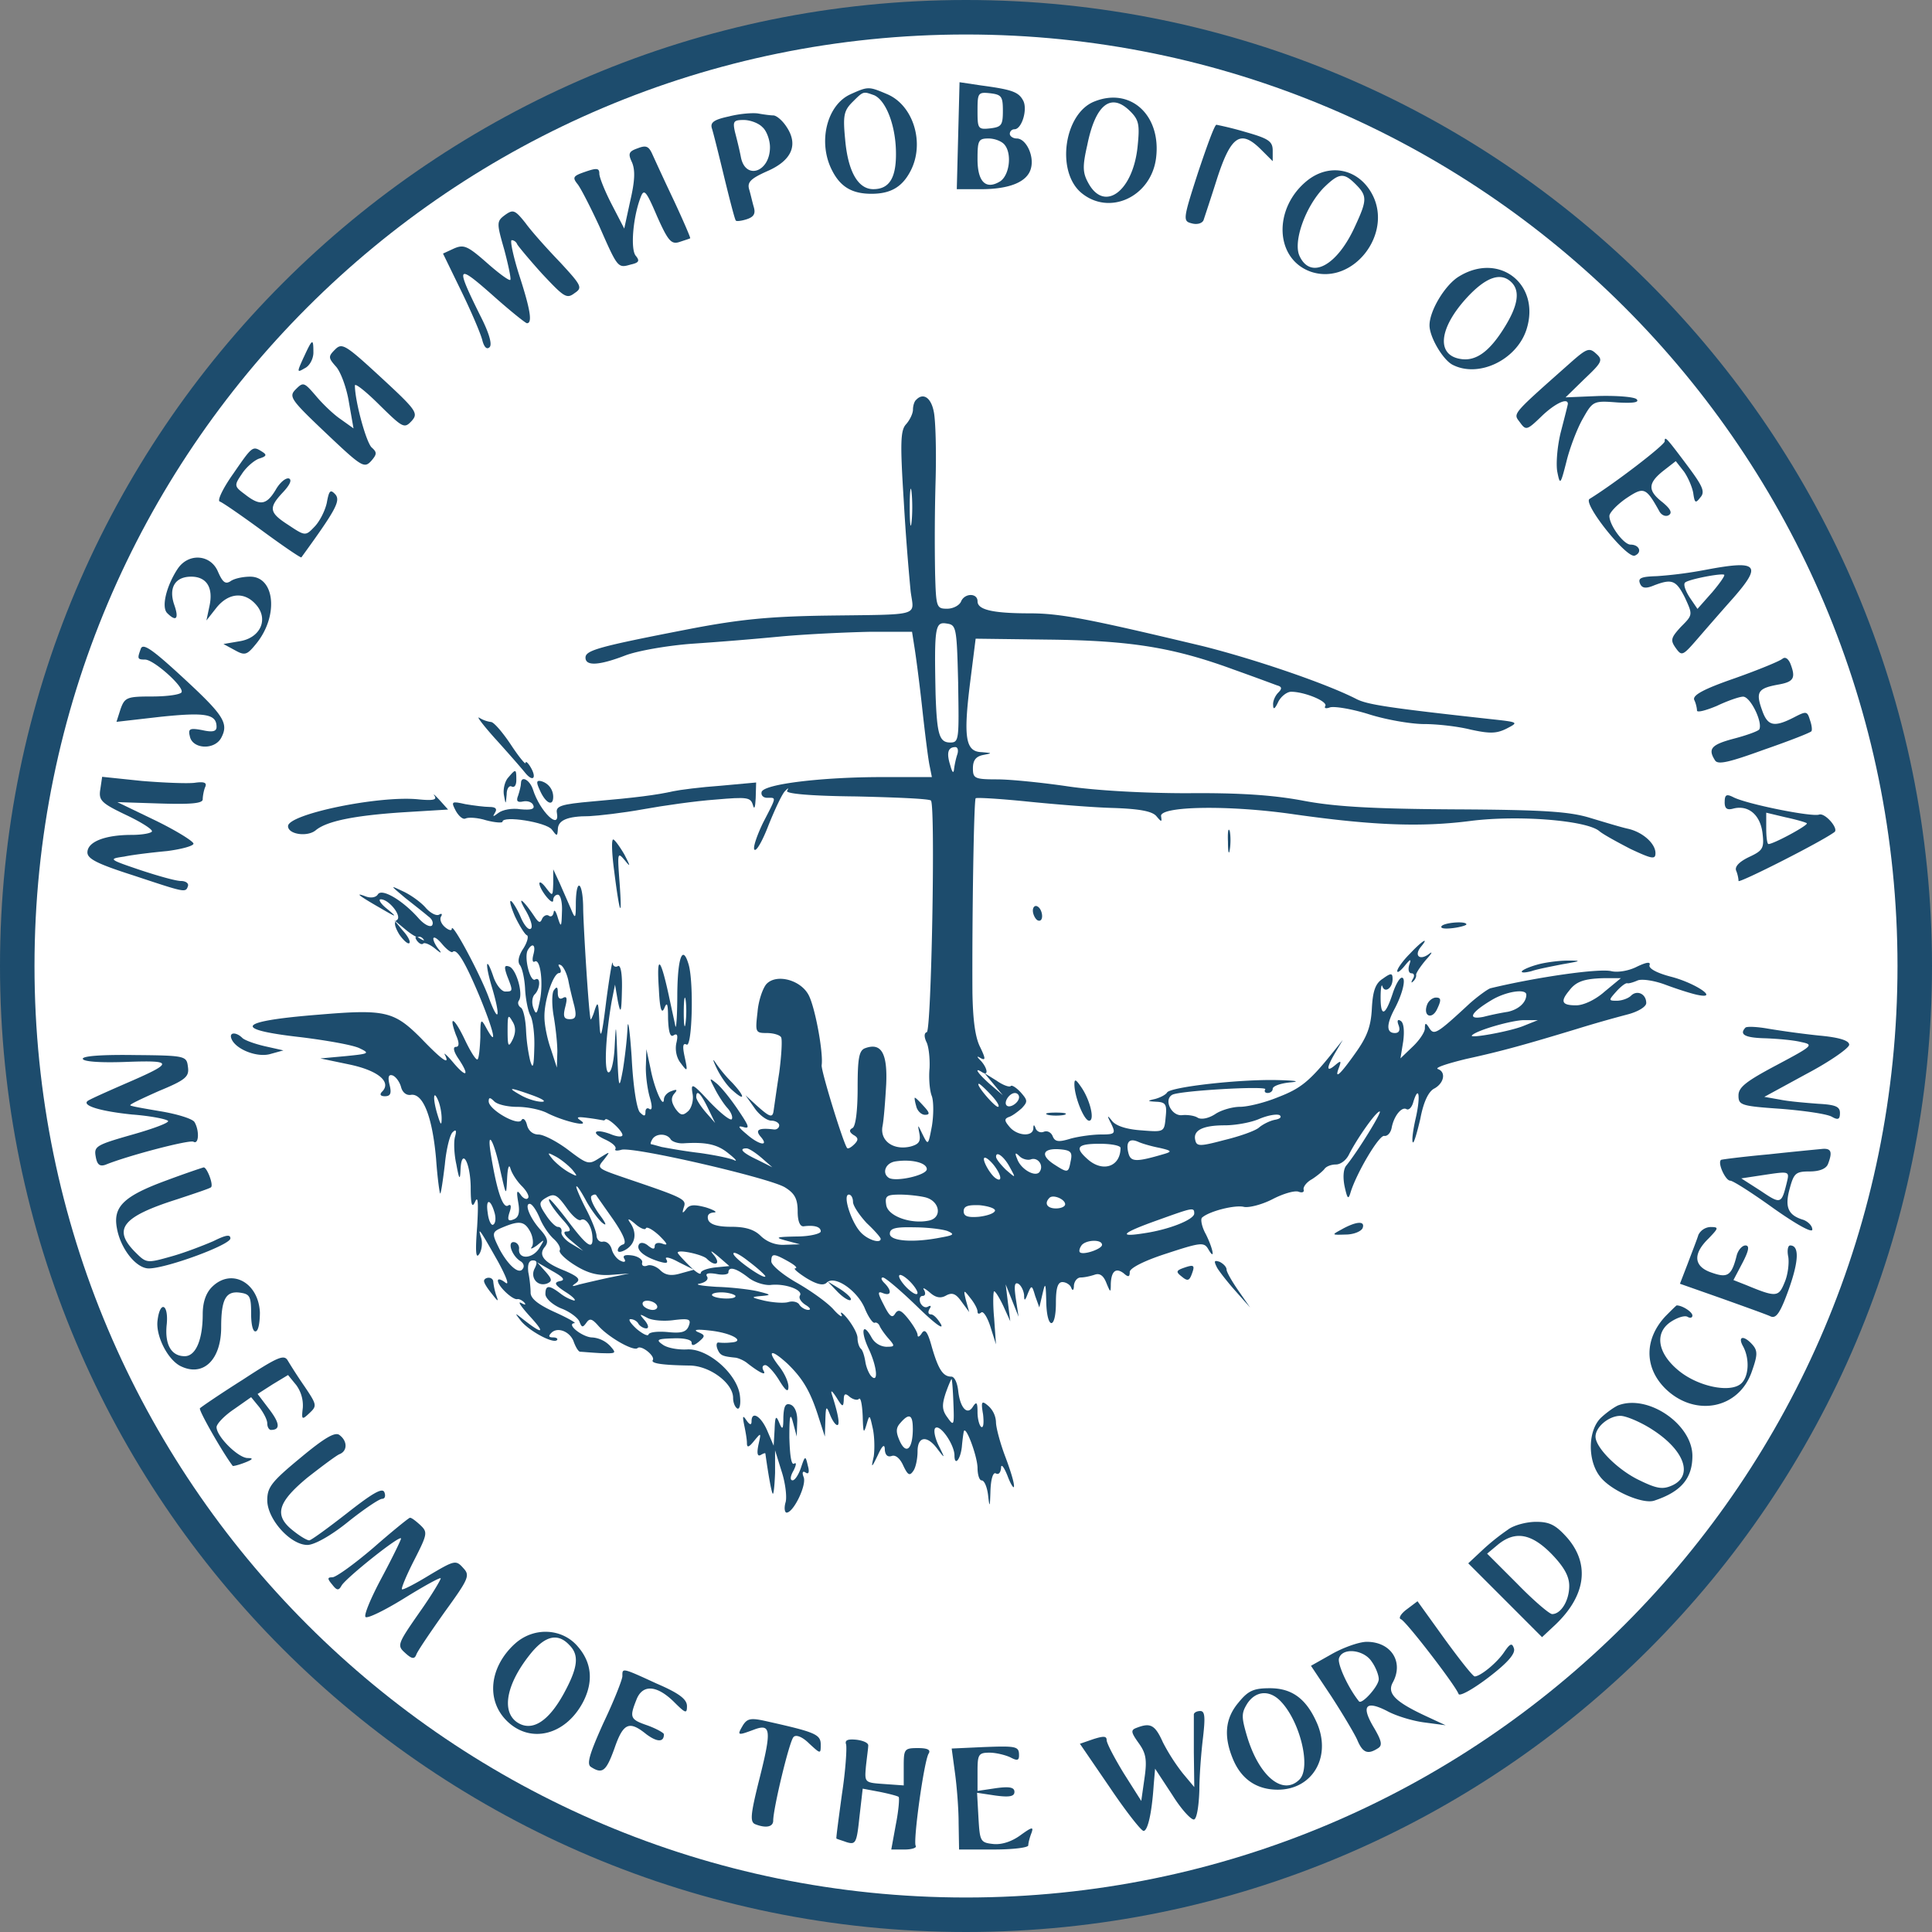 <svg xmlns="http://www.w3.org/2000/svg" width="56" height="56" fill="none" viewBox="0 0 56 56"><rect x="0" y="0" width="56" height="56" fill="#808080" stroke="none"/><g clip-path="url(#a)"><path fill="#fff" stroke="#1d4c6d" d="M28 .5C43.188.5 55.5 12.812 55.5 28S43.188 55.5 28 55.5.5 43.188.5 28 12.812.5 28 .5Z"/><path fill="#1d4c6d" d="m27.773 3.934-.04 1.55h.695c.842 0 1.363-.214 1.457-.615.093-.36-.147-.855-.415-.855-.107 0-.2-.067-.2-.134 0-.08.067-.133.134-.133.213 0 .387-.575.254-.83-.134-.253-.321-.32-1.217-.44l-.628-.094zm1.296-.722c0 .414-.04.468-.36.508-.361.04-.375.013-.375-.508 0-.522.014-.548.375-.508.32.04.36.093.36.508m.054.989c.214.267.134.882-.134 1.056-.414.254-.655.013-.655-.642 0-.548.027-.601.321-.601.174 0 .388.08.468.187M24.658 2.73c-.695.307-.963 1.403-.535 2.219.24.468.575.668 1.136.668.562 0 .896-.2 1.137-.668.414-.802.08-1.898-.682-2.22-.535-.227-.548-.227-1.056 0m.668.026c.334.134.615.816.642 1.578.027.802-.174 1.15-.655 1.15-.441 0-.735-.508-.816-1.444-.066-.682-.04-.83.214-1.083.321-.32.308-.308.615-.2M31.716 2.944c-.869.348-1.11 2.005-.387 2.634.815.695 2.032.133 2.179-.99.16-1.243-.736-2.072-1.792-1.644m1.043.28c.254.255.28.389.214 1.03-.134 1.284-.95 1.899-1.417 1.07-.174-.308-.187-.482-.04-1.123.24-1.19.695-1.524 1.243-.976M21.142 3.372c-.441.093-.561.173-.508.347.04.12.2.762.361 1.43.16.656.308 1.23.334 1.244.014.027.16.013.321-.04.2-.067.254-.16.2-.348-.04-.133-.093-.374-.133-.508-.067-.214.04-.32.521-.535.709-.307.91-.761.562-1.283-.12-.187-.294-.334-.388-.334-.08 0-.28-.027-.428-.054-.147-.026-.521 0-.842.08m.963.32c.12.107.213.375.213.575 0 .722-.708.963-.842.294-.04-.213-.12-.534-.173-.735-.067-.307-.04-.347.254-.347.187 0 .44.093.548.214M34.724 5.006c-.441 1.364-.441 1.404-.174 1.47.147.04.294 0 .335-.093.026-.08.214-.642.4-1.23.402-1.23.682-1.403 1.27-.815l.335.334v-.307c0-.268-.12-.348-.776-.535a10 10 0 0 0-.855-.214c-.054 0-.28.628-.535 1.39M18.482 4.299c-.267.093-.28.16-.16.414.093.228.08.535-.054 1.11l-.174.802-.36-.695c-.201-.388-.362-.789-.362-.896 0-.16-.067-.174-.414-.053-.348.12-.374.16-.214.36.094.12.374.669.628 1.217.535 1.217.535 1.217.91 1.11.24-.054.267-.107.146-.254-.16-.188-.08-1.137.147-1.711.094-.241.16-.16.468.561.321.722.415.829.655.749.16-.054.294-.094.308-.107.013-.014-.2-.508-.468-1.083a90 90 0 0 1-.628-1.35c-.107-.241-.187-.268-.428-.174M37.906 5.222c-1.016.802-.963 2.3.107 2.66 1.203.388 2.366-1.096 1.764-2.245-.387-.736-1.216-.923-1.871-.415m1.39.12c.334.335.334.455-.013 1.204-.522 1.163-1.297 1.577-1.618.868-.187-.414.174-1.43.709-1.978.44-.428.575-.441.922-.094M14.645 6.227c-.254.187-.254.227-.027 1.016.12.454.201.842.174.868-.026.04-.334-.187-.681-.494-.562-.495-.669-.535-.95-.415l-.32.148.52 1.069c.295.602.562 1.23.616 1.43.053.214.133.294.214.214s-.014-.414-.268-.909c-.722-1.457-.695-1.524.335-.615.508.455.976.83 1.016.83.16 0 .107-.375-.228-1.405-.173-.548-.267-1.002-.214-1.002.067 0 .134.053.16.12.028.054.348.441.723.856.628.668.708.735.936.561.24-.16.213-.214-.415-.895-.374-.388-.829-.896-1.003-1.137-.307-.387-.36-.4-.588-.24M42.29 8.013c-.4.24-.855.989-.855 1.417 0 .334.374.976.655 1.136.749.401 1.858-.12 2.152-1.003.428-1.31-.775-2.272-1.952-1.55m1.524.173c.254.254.188.682-.227 1.337-.428.682-.815.95-1.243.883-.722-.107-.642-.896.187-1.792.548-.588.976-.735 1.283-.428M8.803 10.355c-.2.441-.2.454.027.32.147-.066.254-.28.254-.454 0-.428-.027-.414-.28.134M9.712 10.131c-.2.2-.2.24.027.495.134.147.308.615.374 1.029l.134.762-.374-.267c-.2-.134-.522-.442-.722-.682-.334-.388-.361-.401-.575-.187-.214.213-.16.294.869 1.27 1.03.976 1.11 1.029 1.31.815.174-.2.174-.254.027-.388-.16-.12-.495-1.35-.495-1.804 0-.08.321.174.709.561.681.669.722.695.935.468.201-.227.148-.307-.895-1.27-1.03-.95-1.123-1.003-1.324-.802M45.579 10.462c-1.791 1.59-1.724 1.51-1.524 1.778.174.24.2.24.628-.174.388-.374.762-.548.762-.36 0 .026-.093.387-.2.801s-.147.936-.107 1.163c.08.401.093.388.267-.294.094-.388.308-.949.468-1.23.294-.521.308-.535 1.003-.481.454.027.655 0 .561-.094-.067-.066-.561-.107-1.096-.093l-.962.04.548-.535c.508-.481.548-.548.334-.735-.187-.174-.268-.147-.682.214M26.556 11.589c-.053.04-.093.174-.093.28 0 .12-.094.308-.2.428-.161.174-.175.522-.068 2.206a71 71 0 0 0 .2 2.634c.094.748.375.668-2.54.708-1.563.027-2.419.107-3.876.388-2.62.508-3.008.615-3.008.829 0 .254.401.227 1.163-.067.361-.134 1.203-.281 1.912-.335a97 97 0 0 0 2.607-.213c.735-.067 1.885-.12 2.553-.134h1.23l.067.428c.04.24.147 1.042.227 1.778.08.735.174 1.484.214 1.67l.067.335h-1.444c-1.738 0-3.409.2-3.49.428-.026.093.041.173.161.173.268 0 .281-.053-.12.722-.174.361-.294.709-.254.776.053.08.24-.254.414-.709.188-.468.402-.922.482-.99.093-.093.107-.093.053 0-.04.081.669.148 2.005.161 1.15.027 2.126.067 2.166.12.134.134.013 6.671-.12 6.712-.08.026-.08.133-.014.28.067.12.107.468.094.762-.027.28 0 .655.067.816.053.16.053.548 0 .869-.107.561-.107.561-.268.24-.147-.307-.147-.307-.093-.026.04.227-.014.307-.254.374-.495.12-.896-.16-.816-.588.04-.201.08-.749.107-1.217.04-.909-.147-1.216-.615-1.043-.173.067-.213.294-.213 1.15 0 .642-.054 1.11-.148 1.163-.106.053-.093.12.027.2.147.08.147.148.027.268-.094.093-.187.147-.214.107-.12-.174-.749-2.22-.735-2.393.053-.361-.187-1.671-.375-2.032-.227-.441-.922-.628-1.216-.334-.107.107-.24.481-.267.815-.067.588-.067.615.267.615.187 0 .374.054.414.12.04.054.014.522-.053 1.03-.08.508-.147 1.003-.16 1.083-.027.24-.107.214-.495-.134l-.321-.294.254.36c.134.201.36.375.495.375.12 0 .227.067.227.134 0 .08-.08.134-.16.12-.442-.053-.549.014-.375.214.254.294-.053.24-.414-.08-.24-.2-.268-.254-.08-.2.187.053.147-.04-.16-.495-.215-.321-.495-.669-.63-.776-.213-.173-.213-.16-.053.147.094.188.254.441.375.575.107.12.16.268.12.321-.053.04-.334-.187-.642-.508-.494-.535-.548-.561-.494-.24.04.187-.027.414-.12.507-.161.148-.228.134-.375-.066-.12-.188-.134-.308-.04-.428.107-.12.093-.147-.08-.08-.12.04-.214.147-.214.24-.014.28-.28-.32-.388-.895l-.12-.562-.014.468c-.013.254.04.668.107.909.08.267.08.401 0 .36-.066-.053-.12-.012-.12.081 0 .134-.04.134-.16.014-.094-.094-.2-.776-.24-1.605-.054-.788-.108-1.163-.121-.829-.014.335-.08.87-.134 1.204-.107.574-.12.561-.16-.401-.04-.99-.04-.99-.08-.228-.027.442-.108.736-.188.695-.12-.08-.067-1.082.107-2.072l.094-.467.08.467c.08.401.107.361.12-.307.014-.495-.04-.749-.12-.695-.067.04-.147 0-.147-.094-.013-.093-.094.401-.187 1.096-.134 1.097-.174 1.177-.2.602-.027-.548-.04-.615-.134-.334-.054.187-.12.307-.12.267-.054-.187-.201-2.567-.215-3.181 0-.79-.2-.963-.213-.201 0 .481-.014.495-.147.174-.08-.187-.228-.521-.321-.735l-.187-.401v.4c-.014.388-.014.388-.201.148-.107-.147-.2-.214-.2-.134.013.187.4.668.4.481 0-.093.067-.16.134-.16.08 0 .134.227.12.494-.013.455-.026.468-.12.174-.053-.187-.107-.254-.12-.16-.014.093-.067.147-.134.107-.067-.054-.16 0-.2.08-.054.134-.094.12-.2-.027-.335-.508-.549-.682-.295-.24.16.267.24.52.16.561-.066.04-.187-.107-.28-.32-.094-.228-.227-.442-.281-.482-.067-.04-.013.16.107.441.134.28.294.535.348.548.053.027.013.2-.107.388-.134.2-.174.387-.094.481.067.094.134.401.147.682.013.28.08.628.147.762.08.133.134.561.12.949-.013.548-.04.642-.12.374a5 5 0 0 1-.12-.895c-.014-.308-.08-.602-.147-.642-.08-.053-.107-.147-.054-.214.12-.2-.08-.896-.28-.976-.148-.053-.16 0-.067.268.174.44.174.454-.054.454-.107 0-.254-.187-.334-.401-.214-.642-.267-.468-.067.227.268.883.227 1.163-.067.375-.24-.669-1.082-2.246-1.082-2.019 0 .067-.094.04-.201-.053-.107-.094-.16-.228-.107-.308.04-.067.013-.093-.053-.053-.08.053-.254-.04-.388-.188-.134-.16-.428-.374-.655-.48-.401-.188-.388-.188.053.186.254.2.562.442.669.535.12.08.16.2.107.267-.067.054-.24-.04-.401-.227-.455-.508-1.043-.855-1.163-.682-.054.094-.2.12-.348.067-.348-.133-.214-.027.415.334.48.281.508.281.2.027-.187-.147-.267-.28-.187-.28.24 0 .628.494.468.601-.094.053-.067.187.067.414.12.174.254.294.294.254s-.04-.2-.187-.36l-.255-.308.321.267c.174.147.335.241.375.228.04-.027.107 0 .147.053.053.054.013.054-.094-.013-.134-.08-.16-.054-.094.053.067.094.148.134.188.094s.2.026.347.147q.24.2.12.04c-.093-.107-.173-.254-.173-.334.013-.067.12 0 .254.16.133.16.28.268.307.227.12-.107.361.294.776 1.284.414 1.002.534 1.524.213.949-.173-.32-.187-.308-.187.24-.013.321-.04.602-.08.642s-.2-.214-.36-.548c-.308-.655-.495-.775-.268-.16.107.24.093.347 0 .347-.094 0-.067.134.067.334.334.495.254.589-.134.134-.187-.227-.307-.32-.254-.24.16.32-.067.173-.695-.482-.775-.775-1.03-.842-2.941-.681-2.38.187-2.567.427-.535.655.749.093 1.51.227 1.698.32.307.147.28.16-.401.228l-.735.067.828.173c.843.174 1.244.508.963.789-.08.08-.053.134.08.134.16 0 .2-.08.134-.335-.054-.227-.027-.307.093-.267.094.04.2.187.241.334.04.16.16.254.294.227.348-.04.615.642.722 1.859.04.574.107 1.029.12 1.002.027-.026.08-.4.134-.842.04-.441.147-.869.227-.936.094-.093.12-.053.067.134-.04.147-.027.508.04.802.08.441.107.468.12.16.027-.668.281-.24.295.482 0 .534.04.641.133.428.08-.174.094.053.054.735-.054.695-.04.936.053.802.08-.107.107-.32.067-.468-.12-.374-.04-.254.481.668.241.442.348.722.214.615-.12-.093-.214-.12-.214-.053 0 .16.428.561.562.535.04-.014.133.026.2.093.067.08.027.08-.093.014-.107-.054.013.12.267.4.455.495.361.522-.2.08-.254-.2-.254-.2-.08.028.227.294.935.681 1.055.574.04-.04-.013-.08-.107-.08-.133 0-.146-.04-.053-.133.187-.188.562-.027.655.28.053.134.12.254.174.268.053 0 .32.026.588.04.468.013.481.013.28-.214a.8.8 0 0 0-.507-.24c-.28 0-.776-.389-.522-.415.067 0-.187-.147-.574-.321-.468-.214-.696-.388-.696-.562 0-.133-.026-.4-.066-.588-.027-.227.013-.347.133-.347s.134.066.054.227c-.147.267.08.548.36.441.148-.067.148-.12-.053-.347l-.24-.268.44.254c.335.187.388.267.215.294-.174.04-.147.107.16.308.214.133.334.254.254.254a1.2 1.2 0 0 1-.388-.2c-.334-.255-.44-.255-.44.013 0 .12.2.307.454.414.254.093.494.28.534.388.067.173.094.173.201.026.094-.133.16-.12.348.094.294.334 1.029.749 1.136.642.107-.094.508.227.441.347-.067.094.24.147 1.056.16.588 0 1.27.509 1.27.936 0 .134.053.268.12.308s.107-.12.08-.348c-.053-.628-.922-1.403-1.537-1.363-.254.013-.561-.04-.695-.134-.214-.147-.174-.174.294-.187.321-.014.535.04.535.12 0 .107.067.094.214-.026.187-.16.187-.188-.04-.281-.134-.067 0-.08.347-.04.642.066 1.07.32.615.347a1.6 1.6 0 0 1-.36 0c-.054 0-.068.08-.027.187.08.188.133.214.534.254.08.014.24.08.334.16.361.281.562.375.468.215-.053-.094-.026-.16.054-.16.067 0 .254.2.4.44.188.308.268.361.268.188 0-.148-.12-.402-.267-.589-.374-.48-.24-.521.24-.08.442.428.669.802.91 1.578l.173.534.014-.468c.013-.414.026-.44.133-.173.067.173.16.307.214.307.08 0 .027-.32-.16-.896-.04-.133.013-.093.134.094.173.28.2.294.213.08 0-.187.04-.214.174-.093.107.08.227.107.268.053.053-.04.093.187.107.508.013.468.026.522.106.254.094-.32.094-.32.188.107.053.254.053.615.026.802-.08.348-.067.348.12-.04.134-.294.201-.334.201-.147.014.147.08.214.2.174.108-.04.241.067.335.28.134.281.187.308.294.148.067-.094.12-.348.12-.562 0-.441.281-.481.588-.053.214.28.214.267.014-.134-.107-.227-.147-.455-.08-.495.147-.093.548.495.548.802 0 .321.174.12.214-.254.013-.16.04-.36.053-.427.04-.254.388.668.401 1.029 0 .214.054.374.12.374.08 0 .16.2.188.441.04.361.053.348.067-.147.013-.347.08-.548.16-.494.08.04.134-.027.147-.16 0-.134.08-.04.187.227.094.254.187.387.187.307.014-.094-.107-.481-.254-.869s-.267-.842-.267-.99a.67.67 0 0 0-.214-.467c-.2-.174-.227-.147-.16.24.026.241.013.402-.054.362-.053-.04-.107-.228-.107-.428 0-.28-.027-.321-.133-.16-.16.267-.375.04-.428-.468-.027-.228-.107-.402-.2-.402-.241 0-.375-.213-.562-.855-.12-.441-.2-.548-.294-.401-.067.107-.12.12-.12.053 0-.08-.121-.28-.268-.468-.214-.267-.294-.294-.388-.147-.08.134-.16.067-.32-.254-.188-.36-.188-.414-.027-.347.24.093.267-.067.04-.294-.094-.094-.107-.16-.04-.16.066 0 .508.374.976.828.48.468.788.709.708.535-.093-.16-.214-.294-.294-.294s-.094-.067-.04-.16c.053-.08.04-.108-.04-.068-.08.054-.174 0-.227-.106-.04-.107-.014-.201.066-.201s.094-.08.04-.174c-.053-.08.014-.053.16.067.175.16.322.187.482.094.174-.094.28-.054.441.173l.227.308-.093-.334c-.08-.321-.067-.321.12-.08.12.147.214.32.214.4 0 .067.04.08.107.027.054-.053.174.12.268.415l.16.508-.054-.762c-.04-.428-.026-.776 0-.776.04 0 .16.2.268.428l.2.441-.067-.534-.066-.535.187.468.187.468-.08-.522c-.054-.374-.04-.494.08-.428.08.054.147.201.16.321 0 .187.027.174.107-.04.107-.254.12-.254.214.067l.12.334.094-.4c.08-.348.094-.308.107.226.013.816.28.843.28.04 0-.427.054-.601.188-.601.107 0 .227.08.254.16.04.107.08.08.08-.066.014-.12.094-.228.2-.228.108 0 .281-.04.402-.08.147-.053.254.027.334.227.12.294.133.308.133.04.014-.374.148-.48.375-.307.133.12.174.107.174-.04 0-.107.4-.32 1.07-.535.975-.32 1.082-.334 1.202-.133.214.374.147 0-.067-.428-.12-.214-.16-.441-.107-.481.214-.188.963-.375 1.217-.308.147.027.521-.067.829-.227s.641-.254.748-.214.174.013.147-.067c-.013-.08.094-.214.241-.294.147-.094.307-.227.361-.294.053-.08.2-.134.334-.134s.294-.12.375-.28c.227-.455.788-1.257.895-1.257.08 0-.655 1.19-.976 1.577-.08.107-.093.348-.04.602.08.36.107.387.174.16.174-.561.829-1.67.976-1.63.093.013.187-.094.214-.241.067-.348.294-.615.428-.535.066.04.16-.053.2-.214.16-.508.214-.16.067.481-.08.348-.12.669-.08.695.026.04.12-.28.214-.681.093-.495.24-.802.414-.883.28-.16.334-.48.093-.561-.093-.04.281-.16.83-.294 1.042-.227 1.75-.428 3.208-.87a37 37 0 0 1 1.444-.413c.32-.08.56-.228.56-.335 0-.267-.266-.387-.44-.214-.08.08-.268.147-.415.147-.24 0-.24-.013-.013-.267.12-.134.267-.254.32-.24.04.013.175-.027.295-.08s.481 0 .802.12c.32.12.735.254.922.294.669.147-.026-.334-.748-.522-.415-.107-.655-.24-.628-.334q.06-.16-.361.04c-.228.12-.548.174-.736.134-.347-.094-2.192.174-3.516.494-.08.027-.36.228-.601.442-.95.882-1.03.922-1.163.721-.107-.173-.134-.173-.134 0 0 .107-.16.348-.36.535l-.348.334.08-.494c.04-.308.013-.535-.067-.588-.093-.067-.12-.014-.067.12.054.147.014.227-.107.227-.24 0-.254-.227-.026-.668.254-.468.36-.936.227-.936-.067 0-.187.214-.268.468-.213.642-.347.682-.347.107 0-.268.027-.415.053-.321.067.2.294.053.294-.214 0-.174-.04-.187-.28-.013-.214.134-.294.347-.321.869-.027.534-.147.829-.481 1.296-.455.642-.615.776-.468.401.067-.187.053-.2-.12-.053-.255.214-.255.08.013-.374l.214-.361-.268.334c-.695.869-.949 1.07-1.604 1.323-.387.16-.882.281-1.11.281-.213 0-.547.094-.721.214-.187.12-.388.16-.495.107-.093-.067-.307-.094-.454-.08-.308.04-.549-.441-.295-.588.188-.12 2.768-.268 2.7-.16-.04.066 0 .106.068.106.08 0 .147-.053.147-.12 0-.08.227-.16.508-.187.307-.027.173-.054-.375-.067-1.096-.027-3.101.2-3.195.36-.04.067-.2.148-.347.188-.24.053-.227.067.04.08s.307.08.267.441c-.04.441-.04.441-.708.388-.401-.027-.722-.12-.842-.268-.147-.187-.16-.173-.027.08.134.282.107.308-.294.308-.24 0-.642.054-.883.12-.347.107-.454.094-.52-.066-.04-.107-.148-.174-.255-.134-.093.04-.2 0-.24-.094-.04-.12-.067-.12-.067 0-.014.254-.482.214-.695-.053-.148-.174-.148-.227-.014-.28.094-.028.254-.148.375-.255.173-.187.173-.227-.027-.454-.134-.147-.268-.228-.294-.187-.04.04-.228-.027-.415-.16l-.347-.215.267.321.267.32-.374-.32c-.36-.32-.481-.508-.227-.348.187.12.16-.106-.027-.32-.147-.147-.134-.16 0-.08.134.066.12-.014-.027-.321-.147-.281-.213-.79-.227-1.578-.013-2.112.04-5.588.094-5.641.026-.027.695.013 1.484.093.788.08 1.925.174 2.513.188.748.026 1.123.093 1.243.24.147.174.16.174.134 0-.054-.294 1.965-.334 3.876-.053 2.273.32 3.663.374 5.107.187 1.39-.174 3.342-.014 3.716.294.107.094.522.32.91.521.628.294.721.308.721.12 0-.28-.374-.614-.802-.708-.187-.04-.668-.187-1.07-.307-.6-.187-1.31-.241-3.943-.254-2.42-.014-3.502-.08-4.411-.254-.856-.16-1.832-.228-3.342-.214-1.284 0-2.674-.08-3.476-.2-.735-.108-1.658-.201-2.032-.201-.655 0-.708-.027-.708-.321 0-.24.093-.348.307-.388.267-.053.254-.053-.053-.08-.468-.013-.535-.414-.335-2.019l.16-1.27 2.126.027c2.366.027 3.596.227 5.32.856a92 92 0 0 1 1.284.468c.147.04.16.093.04.213-.093.094-.16.254-.147.361 0 .148.054.107.147-.093.08-.16.254-.294.375-.294.387 0 1.069.28.989.414-.04.067.026.08.133.04.12-.04.629.04 1.137.2.508.161 1.23.282 1.59.282.375 0 .976.066 1.35.16.549.12.75.12 1.043-.027.361-.187.361-.187-.494-.28-2.915-.321-3.53-.415-3.85-.575-.883-.455-2.968-1.163-4.465-1.538-3.302-.788-4.118-.949-5.013-.949-1.083 0-1.51-.107-1.51-.347 0-.254-.389-.241-.482.013-.054.107-.227.2-.401.2-.308 0-.321-.04-.348-1.042a60 60 0 0 1 .014-2.647c.026-.882 0-1.805-.054-2.032-.08-.401-.307-.548-.508-.334m-.134 3.542c-.026.241-.053.054-.053-.427 0-.482.027-.669.053-.442.027.241.027.642 0 .87m1.35 4.68c.027 1.617.027 1.71-.227 1.71-.32 0-.387-.227-.427-1.403-.04-1.952-.014-2.1.32-2.046.281.04.295.094.335 1.738m-.026 2.058c-.04.12-.08.307-.094.428-.013.133-.053.093-.107-.107-.12-.375-.066-.535.147-.535.067 0 .094.094.054.214M15.461 27.67c-.04.147-.027.24.04.2.16-.093.254.615.147 1.136-.08.388-.107.428-.187.214-.054-.147-.04-.32.04-.4.16-.161.174-.522.013-.429-.147.094-.334-.654-.214-.855.134-.227.24-.147.16.134m1.016.762c.04.213.12.534.173.735.067.294.04.374-.133.374s-.2-.08-.134-.347c.067-.254.053-.335-.067-.268-.093.054-.147 0-.147-.147 0-.174-.027-.2-.12-.067-.054.094-.054.428 0 .736.053.307.107.775.107 1.029l-.014.468-.173-.535c-.107-.294-.187-.708-.187-.922-.014-.468.253-1.284.427-1.284.054 0 .067-.066.014-.16-.054-.08-.04-.107.04-.067.08.054.173.254.214.455m30.038.307c-.268.24-.615.401-.829.401-.414 0-.468-.107-.2-.428.2-.267.44-.347 1.029-.36h.468zm-2.273.094c0 .227-.227.427-.534.494a8 8 0 0 0-.709.147c-.481.094-.374-.12.227-.48.415-.255 1.016-.349 1.016-.161M14.86 30.13c-.12.241-.147.214-.147-.254 0-.44.013-.494.134-.28.107.16.107.334.013.534m29.316-.4c-.374.16-1.617.387-1.51.28.133-.147 1.163-.441 1.51-.441h.401zm-15.44 2.018c.174.187.254.334.187.334-.107-.013-.668-.668-.548-.668.027 0 .187.147.361.334m-13.301 0c.294.107.414.187.267.187s-.414-.08-.601-.187c-.428-.24-.335-.24.334 0m-2.634.668c0 .214-.026.2-.107-.066-.147-.455-.147-.803 0-.468.067.147.107.387.107.534m7.714-.307.214.441-.281-.32c-.147-.175-.267-.362-.267-.429 0-.24.133-.107.334.308m9.023-.308c0 .16-.267.335-.36.241-.094-.094.08-.36.24-.36a.12.12 0 0 1 .12.12m-14.544.281c.294 0 .682.08.882.187.481.24 1.243.415.963.214-.16-.107-.107-.12.2-.08.227.027.415.067.441.067.014.013.054 0 .067-.027.08-.053.495.334.495.455 0 .066-.16.053-.348-.027-.468-.174-.588-.04-.147.16.2.094.32.2.294.268-.04.053.04.066.174.026.36-.093 4.345.83 4.746 1.096.28.174.36.335.36.696 0 .28.067.44.174.427.308-.04.495.014.495.148 0 .066-.32.147-.695.147-.602.013-.655.026-.308.12l.401.107-.427.013a.93.93 0 0 1-.709-.254c-.187-.187-.441-.267-.855-.267-.401 0-.615-.067-.669-.2-.04-.134.014-.201.16-.215.12 0 .027-.066-.227-.147-.347-.093-.48-.08-.575.054-.106.134-.12.12-.066-.054.08-.227.026-.267-1.51-.788-1.057-.361-1.017-.335-.79-.615.174-.228.174-.228-.147-.027-.307.2-.347.187-.909-.24-.32-.241-.708-.442-.855-.442-.16 0-.294-.107-.335-.28-.04-.161-.12-.214-.16-.134-.107.174-.949-.308-.949-.548 0-.12.04-.12.16 0 .094.093.388.16.669.16m21.964.374c-.148.027-.361.134-.468.228-.107.093-.562.254-1.003.36-.708.188-.802.188-.842 0-.067-.28.214-.427.855-.427.308 0 .762-.08 1.003-.187.254-.107.508-.147.588-.107.067.053.014.107-.133.133m-17.513.575c.054.067.228.12.375.107.641-.04.976.027 1.296.294.188.147.268.24.174.2-.093-.053-.535-.146-1.002-.213-.468-.054-.963-.147-1.11-.174-.147-.04-.28-.08-.308-.08-.026-.013 0-.08.04-.147.108-.174.428-.174.535.013m-4.946.883c.174.761.174.775.2.24.014-.294.054-.428.094-.294.04.147.187.374.335.521.146.148.227.308.173.348-.04.053-.147 0-.214-.107-.107-.147-.12-.093-.066.227.053.294.013.442-.134.495-.16.067-.187.013-.12-.2.066-.188.04-.255-.04-.201-.148.093-.321-.401-.495-1.457-.134-.802.08-.455.267.428m19.117-.642c.347.08.36.107.133.174-.815.24-.976.24-1.042-.027-.08-.32.026-.441.294-.32.12.053.4.133.615.173m-1.137 0c0 .548-.521.722-.962.32-.374-.334-.294-.44.36-.44.335 0 .602.053.602.12m-10.414.28.321.281-.427-.214c-.428-.2-.562-.334-.321-.334.067 0 .254.12.427.268m8.97.094c-.066.361-.08.361-.494.094-.401-.268-.308-.468.187-.428.308.027.361.08.308.334m-14.45.254c.173.214.16.214-.094.08a2.1 2.1 0 0 1-.468-.374c-.174-.214-.16-.214.094-.08.147.08.36.254.468.374m12.7-.04c.16.294.16.294-.134.04-.147-.147-.281-.307-.281-.374 0-.187.254.013.414.334m.588-.254c.2-.08.387.16.267.348-.107.187-.548-.054-.655-.361-.08-.187-.054-.2.067-.08.08.08.227.12.32.093m-3.008.28c0 .175-.883.375-1.097.255-.213-.134-.107-.441.201-.481.454-.067.896.04.896.227m1.951-.106c.214.28.241.495.054.374-.174-.107-.441-.601-.32-.601.053 0 .173.107.266.227m-11.362 1.657c.147.12.12.027-.08-.24-.175-.24-.281-.481-.228-.535.053-.04.107-.053.134-.027.013.027.24.348.494.709.294.428.401.682.294.722-.093.026-.16.107-.16.174s.107.053.24-.027c.281-.174.322-.495.108-.789-.08-.12-.027-.107.147.04.147.134.307.2.32.134.027-.054.201.04.388.214.227.227.268.294.107.24-.134-.053-.24-.026-.24.067 0 .094-.054.094-.188-.013-.107-.094-.227-.107-.267-.04-.094.16.147.36.575.494.227.067.28.054.214-.066-.054-.08.107-.054.347.08l.455.227-.388.107c-.267.08-.441.053-.588-.094-.107-.106-.28-.173-.374-.133-.107.04-.174 0-.148-.094.014-.08-.12-.174-.293-.2-.201-.027-.281 0-.228.093.054.08.014.12-.093.067-.107-.04-.228-.187-.268-.334s-.147-.24-.254-.227c-.093.026-.174-.054-.187-.16 0-.108-.134-.455-.294-.763-.16-.307-.294-.615-.294-.668.013-.054.12.107.267.374.134.254.361.562.482.669m-1.017-.414c.161.227.335.374.402.334.133-.08.32.174.334.495.026.388-.147.28-.682-.428-.28-.374-.535-.668-.561-.668-.08 0 .133.32.414.628.2.227.227.307.08.307-.12 0-.067.107.147.281l.334.281-.334-.2c-.187-.107-.32-.268-.294-.348.014-.08-.027-.147-.107-.147-.067 0-.227-.16-.347-.348-.2-.294-.2-.36-.04-.468.28-.173.347-.147.654.281m8.289-.187c0 .107.187.388.4.615.228.214.402.414.402.454 0 .147-.388.027-.588-.2-.268-.294-.522-1.083-.334-1.083.066 0 .12.094.12.214m2.099-.134c.414.107.494.575.12.669-.521.12-1.217-.12-1.257-.455-.04-.254.014-.294.401-.294.24 0 .575.04.736.08m4.05.2c0 .068-.12.121-.267.121-.254 0-.348-.147-.187-.307.106-.107.454.04.454.187m-16.536.255c.04.147.027.294-.04.334-.054.04-.134-.107-.16-.334-.068-.428.08-.428.2 0m1.297.12c.08.214.267.495.414.628.134.12.214.268.174.335-.027.066.16.254.44.427.362.228.656.308 1.043.281l.535-.04-.588.12c-.307.067-.708.16-.869.2-.214.068-.227.054-.093-.04.147-.106.08-.186-.321-.36-.615-.24-.776-.455-.575-.695.107-.134.08-.254-.12-.482-.308-.334-.482-.762-.321-.762.067 0 .187.174.28.388m13.207-.187c-.027.08-.24.147-.468.174-.32.026-.44-.014-.44-.16 0-.148.12-.188.467-.175.254.027.454.094.441.16m5.775.08c0 .174-.722.468-1.47.575-.762.12-.629-.013.428-.388 1.002-.36 1.042-.374 1.042-.187m-19.25.521c.08.148.107.348.054.442-.067.08 0 .066.147-.04.227-.188.227-.188.066.08-.2.32-.614.334-.588.026.014-.106-.067-.2-.16-.2-.187 0-.04.414.214.561.08.054.107.148.053.214-.107.174-.414-.093-.668-.561-.24-.481-.24-.508.12-.655.455-.187.602-.16.762.133m12.098-.013c.214.094.187.12-.187.187-.802.16-1.484.107-1.484-.107 0-.16.16-.2.709-.187.374 0 .815.054.962.107m4.479.401c0 .12-.549.308-.642.214-.027-.027-.014-.107.04-.187.107-.174.602-.2.602-.027m-11.457.401c.24.24.415.16.214-.093-.134-.16-.107-.16.134.04l.307.267-.414.04c-.228.027-.415.094-.415.16 0 .068-.147-.026-.334-.213s-.334-.348-.334-.375c0-.106.722.054.842.174m1.698.508c0 .12-.87-.481-.923-.642-.026-.093.174 0 .442.214.267.2.48.401.48.428m.668-.428c.187.107.281.188.2.2-.066 0 .068.121.322.282.307.187.494.227.588.133.227-.227.869.214 1.096.722.107.268.24.455.294.441.053-.026.12.027.147.094s.147.24.254.36c.2.228.187.241-.067.241a.52.52 0 0 1-.428-.28c-.253-.455-.32-.174-.08.334s.294 1.016.08.802c-.066-.067-.147-.254-.173-.414-.027-.174-.08-.348-.134-.388-.053-.054-.094-.187-.094-.308 0-.12-.133-.36-.28-.548-.147-.187-.24-.24-.187-.133s-.067.04-.241-.16c-.187-.201-.655-.535-1.056-.763s-.735-.508-.735-.615c0-.24.066-.24.494 0m-1.176.455c.174.147.481.24.655.227.428-.053.962.147.855.308-.04.08.04.187.16.267.134.08.175.147.081.147-.08 0-.2-.067-.254-.147-.04-.08-.187-.12-.32-.08-.134.04-.455.013-.696-.04-.388-.094-.4-.107-.107-.134.321-.027.308-.04-.067-.134-.214-.053-.762-.12-1.203-.133-.441-.027-.668-.067-.494-.094.173-.04.254-.12.213-.2-.066-.094.027-.12.268-.08.187.04.347.013.347-.04 0-.188.214-.134.562.133m4.92.454c0 .08-.121.027-.268-.107-.147-.133-.267-.307-.267-.374 0-.08.12-.026.267.107.147.134.267.308.267.374m-5.281.08c.067.121-.548.108-.668 0-.04-.053.08-.093.267-.093s.36.054.4.094m-2.273.281c.04.067-.013.134-.12.134s-.24-.067-.28-.134c-.04-.08.013-.133.12-.133.106 0 .24.053.28.133m.495.428c.441-.053.508-.027.428.174-.067.174-.214.214-.602.174-.294-.027-.535 0-.561.067-.014.066-.174-.014-.348-.16-.174-.161-.254-.282-.174-.282s.188.054.228.134c.04.067.147.134.227.134s.067-.094-.04-.227c-.174-.201-.16-.201.067-.08.147.08.494.106.775.066m8.101 2.406c.027.655.013.682-.174.415-.16-.214-.16-.361-.053-.695.08-.228.16-.415.174-.415s.04.321.053.695m-1.176.736c0 .588-.187.775-.375.374-.12-.267-.12-.388.014-.535.254-.294.36-.24.36.16"/><path fill="#1d4c6d" d="M24.284 37.452c.16.16.334.267.374.227s-.094-.174-.294-.307l-.374-.228zM48.253 12.791c0 .107-1.444 1.217-2.18 1.671-.2.134 1.07 1.725 1.31 1.644.228-.093.134-.32-.12-.32-.2 0-.614-.562-.614-.83 0-.093.213-.32.48-.507.522-.348.576-.334.977.387.066.107.187.147.267.094.107-.067.04-.187-.187-.374-.428-.334-.428-.548.027-.91l.36-.28.241.307c.12.174.24.455.267.629.04.28.067.294.201.12.147-.16.08-.32-.36-.909-.63-.842-.67-.882-.67-.722M6.758 13.735c-.294.415-.468.776-.388.802s.642.415 1.244.856c.601.441 1.11.788 1.122.762.99-1.364 1.137-1.631.99-1.818-.147-.16-.187-.134-.254.24-.054.241-.214.549-.361.696-.254.267-.268.267-.749-.054-.561-.36-.588-.495-.16-.95.2-.213.267-.36.174-.4-.094-.027-.268.12-.388.334-.267.441-.455.468-.896.12-.307-.227-.307-.254-.08-.588.12-.187.348-.387.495-.441.214-.067.24-.107.093-.2-.28-.174-.28-.174-.842.641M5.14 16.501c-.32.495-.467 1.096-.294 1.27.268.267.348.16.2-.254-.16-.481.028-.802.496-.802.44 0 .641.308.534.829l-.093.441.294-.374c.347-.428.802-.468 1.136-.094.388.428.134.976-.468 1.07l-.468.08.321.174c.308.173.361.147.642-.2.641-.803.521-1.926-.187-1.926-.214 0-.468.054-.575.134-.147.093-.227.026-.361-.281-.214-.508-.869-.548-1.176-.067M49.456 16.513a12 12 0 0 1-1.43.187c-.442.013-.549.053-.495.2.053.147.16.174.414.067.522-.2.642-.147.896.361.227.495.227.495-.12.842-.294.321-.308.388-.147.615.173.24.2.227.628-.267.254-.294.708-.816 1.03-1.177.855-.975.721-1.11-.776-.828m.16.668-.414.468-.227-.334c-.12-.187-.188-.375-.134-.428.093-.094 1.056-.28 1.136-.227.027.026-.133.254-.36.521M4.084 18.797c-.107.294-.107.321.12.321.255 0 1.15.802 1.057.95-.04.066-.415.12-.856.12-.722 0-.788.026-.909.36l-.12.375 1.283-.147c1.297-.134 1.618-.08 1.618.294 0 .133-.12.16-.415.093-.36-.067-.414-.04-.36.174.066.374.708.415.908.053.228-.427.08-.655-1.122-1.764-.856-.789-1.137-.99-1.204-.829M51.662 19.097c-.08.067-.696.321-1.377.562-.923.32-1.23.494-1.177.628.054.107.08.254.08.308 0 .066.255 0 .575-.134.308-.147.655-.268.762-.268.214 0 .575.749.468.95-.04.053-.374.173-.735.267-.655.174-.762.294-.548.628.08.134.387.067 1.417-.307.735-.254 1.35-.495 1.377-.535.027-.027.013-.174-.04-.32-.08-.268-.107-.268-.468-.081-.575.294-.762.254-.923-.214-.187-.521-.12-.628.455-.735.468-.08.535-.187.36-.628-.066-.134-.146-.188-.226-.12M14.365 21.422c.374.414.748.842.855.975.227.281.348.16.16-.16-.08-.134-.147-.187-.147-.12 0 .053-.2-.188-.427-.535-.241-.361-.495-.655-.575-.655a.85.85 0 0 1-.334-.12c-.107-.067.107.213.467.615M14.726 22.544c-.094.107-.148.334-.12.495.053.294.053.294.08-.014 0-.173.08-.267.146-.227.08.04.134-.04.134-.187 0-.334-.013-.334-.24-.067M2.908 22.876c-.053.321.027.401.722.735.428.2.775.415.775.482 0 .053-.267.107-.588.107-.775 0-1.283.2-1.283.508 0 .187.294.334 1.337.668 1.497.495 1.51.508 1.577.307.027-.08-.067-.147-.2-.147-.148 0-.669-.147-1.19-.32-.91-.308-.923-.321-.455-.388.254-.054.816-.12 1.243-.16.415-.054.762-.148.762-.214 0-.067-.494-.375-1.096-.669l-1.11-.535 1.244.04c.869.027 1.23 0 1.23-.12 0-.08.026-.24.067-.347.066-.134-.014-.174-.295-.134-.2.027-.895 0-1.537-.053l-1.15-.12z"/><path fill="#1d4c6d" d="M15.1 22.708c0 .067-.04.227-.08.348-.067.16-.027.214.146.174.134-.027.268.026.295.12.04.107-.08.133-.375.107-.24-.04-.521.013-.641.107-.16.12-.174.12-.094-.014q.1-.16-.16-.16c-.147 0-.455-.04-.696-.08-.414-.094-.427-.08-.28.2.093.16.214.254.28.214.08-.04.348-.027.602.054.254.066.468.08.468.04 0-.187 1.27.013 1.43.227.147.2.16.2.174 0 0-.267.267-.388.91-.388.267-.013.975-.093 1.563-.2s1.524-.24 2.099-.281c.922-.08 1.016-.067 1.083.16.04.148.067.067.08-.2l.013-.455-1.029.094c-.575.04-1.19.12-1.377.16-.468.107-1.096.188-2.34.295-.908.08-1.069.133-1.029.334.094.521-.494-.04-.695-.682-.093-.28-.347-.415-.347-.174"/><path fill="#1d4c6d" d="M15.661 22.935c.16.347.374.454.374.16a.47.47 0 0 0-.36-.455c-.134-.026-.134.04-.014.294M12.6 23.077c.067.107-.054.133-.468.093-1.136-.12-3.783.428-3.783.776 0 .24.561.32.802.12.32-.267 1.123-.428 2.527-.521l1.31-.08-.241-.268c-.147-.16-.214-.214-.147-.12M49.99 23.25c0 .186.067.24.255.186.427-.107.775.174.842.709.053.441.013.508-.388.695-.28.134-.428.28-.374.401.04.094.067.227.067.294 0 .08 2.406-1.136 2.78-1.417.134-.093-.267-.561-.441-.508-.2.08-2.126-.307-2.5-.508-.187-.093-.24-.067-.24.147m2.38.614c.053.054-.962.602-1.11.602-.04 0-.066-.2-.066-.455v-.454l.561.134c.308.066.588.146.615.173M35.593 24.4c0 .294.027.401.053.227.027-.16.027-.4 0-.534-.04-.12-.066.013-.053.307M17.8 25.229c.16 1.283.24 1.47.16.374-.066-.883-.066-.923.148-.669.173.214.173.188-.014-.173-.134-.228-.28-.428-.32-.428-.054 0-.04.4.026.896M29.938 26.394c0 .106.067.24.134.28.08.04.134-.013.134-.12s-.054-.24-.134-.28c-.067-.041-.134.012-.134.12M41.783 26.848c-.04.067.106.08.334.053.214-.027.387-.08.387-.107 0-.107-.655-.053-.721.054M40.86 27.65c-.2.201-.36.428-.36.495s.093 0 .213-.147c.174-.214.2-.214.134-.027-.04.134-.014.241.067.241.08 0 .093.08.04.16-.054.094-.054.134 0 .08.053-.04.107-.133.093-.2 0-.053.134-.254.294-.441.16-.174.2-.254.08-.16-.267.2-.44.053-.24-.201.267-.32.04-.187-.32.2M19.632 28.78c0 .614-.027 1.042-.054.975-.013-.08-.107-.495-.2-.936-.241-1.096-.348-1.15-.281-.16.027.588.08.749.16.561.08-.2.107-.12.107.308.014.4.067.548.16.481.108-.067.134 0 .08.227-.04.188 0 .428.134.588.188.254.201.241.108-.187-.067-.307-.054-.414.053-.36.16.106.214-1.738.067-2.3-.174-.615-.321-.254-.334.802m.24.868c-.026.214-.053.067-.053-.294 0-.374.027-.535.053-.374.027.174.027.468 0 .668M44.55 27.963c-.241.067-.441.16-.441.2s.12.027.28-.013c.147-.054.562-.134.896-.2.548-.094.575-.107.16-.107-.254 0-.668.053-.895.12M41.368 29.115c-.134.347.147.454.294.12.12-.254.107-.32-.04-.32-.093 0-.214.093-.254.2M50.592 29.787c-.187.2-.013.294.575.308.347.013.815.053 1.03.107.387.08.36.106-.696.668-.882.468-1.11.642-1.11.882 0 .28.067.308 1.23.388.669.053 1.324.147 1.471.227.187.107.24.08.24-.107s-.133-.24-.641-.267c-.348-.027-.842-.067-1.096-.12l-.455-.08 1.23-.67c.682-.36 1.23-.748 1.23-.841 0-.12-.28-.214-.896-.268a27 27 0 0 1-1.47-.2c-.308-.054-.602-.067-.642-.027M6.705 30.099c.107.307.735.561 1.123.454l.387-.107-.535-.12c-.294-.067-.588-.174-.655-.24-.173-.174-.387-.174-.32.013M2.4 30.688c0 .08.468.12 1.23.093 1.43-.053 1.43.014-.027.642-.548.24-1.03.454-1.07.495-.146.133.388.294 1.297.387.535.04 1.003.134 1.043.187.027.054-.441.228-1.056.401-1.03.294-1.096.335-1.043.629.04.24.12.294.281.24.655-.267 2.446-.735 2.553-.668.16.093.174-.334.027-.575-.067-.093-.495-.227-.976-.307-.468-.08-.869-.147-.882-.174-.027-.027.348-.2.829-.415.775-.32.882-.414.842-.695-.04-.32-.054-.334-1.55-.347-.923-.014-1.498.026-1.498.107M20.768 30.953c.107.228.307.522.468.655.374.335.36.174-.014-.227a4 4 0 0 1-.48-.575c-.095-.147-.081-.08.026.147M31.142 31.428c0 .361.28 1.056.427 1.056.174 0 .027-.615-.24-.989-.147-.214-.187-.227-.187-.067M26.556 32.059c.027.133.147.254.254.254.147 0 .147-.054-.04-.255-.12-.133-.227-.24-.254-.24-.013 0 0 .107.04.24M30.38 32.316c.12.027.334.027.467 0 .12-.04.014-.067-.24-.067s-.361.027-.227.067M51.26 33.46c-.735.067-1.363.147-1.376.16-.107.094.133.602.267.602.08 0 .642.36 1.256.802.682.481 1.124.722 1.124.615s-.12-.227-.255-.28c-.454-.134-.548-.375-.4-.91.12-.44.173-.494.574-.494.294 0 .481-.08.535-.214.134-.348.094-.455-.147-.441-.134.013-.842.08-1.578.16m.522.855c-.147.589-.174.589-.749.201l-.561-.36.535-.081c.895-.134.868-.147.775.24M4.833 34.212c-1.243.455-1.564.762-1.444 1.39.107.602.562 1.164.923 1.164.508 0 2.366-.682 2.366-.87 0-.12-.12-.106-.495.08-.28.121-.829.335-1.216.442-.709.2-.722.2-1.043-.12-.668-.669-.388-1.03 1.216-1.538.522-.173.963-.32.976-.347.08-.067-.12-.588-.214-.575-.053.013-.534.174-1.069.374M38.908 35.624c-.32.173-.32.173.094.16.24 0 .454-.094.494-.187.08-.214-.173-.2-.588.026M49.229 35.793c-.04.134-.188.508-.308.829l-.227.588 1.216.428c.669.24 1.31.468 1.417.521.16.067.281-.12.522-.789.294-.828.307-1.27.04-1.27-.067 0-.094.148-.054.335.027.187-.013.521-.107.735-.173.428-.24.441-1.11.08l-.373-.147.267-.508c.187-.36.2-.495.08-.495-.093 0-.214.134-.254.295-.147.588-.267.655-.722.494-.521-.174-.561-.535-.093-.99.294-.306.307-.333.053-.333a.41.41 0 0 0-.347.227M35.272 36.735c.067.12.321.442.548.696l.415.467-.334-.48c-.188-.268-.348-.549-.348-.616 0-.08-.094-.173-.2-.227-.16-.053-.174-.027-.08.16M34.31 36.75c-.227.08-.227.12-.054.254.16.134.214.12.281-.054.107-.28.08-.307-.227-.2M6.143 37.305c-.174.174-.267.441-.267.789 0 .735-.2 1.216-.522 1.216-.387 0-.588-.334-.52-.935.053-.589-.201-.682-.268-.094-.054.428.28 1.11.655 1.31.655.334 1.19-.16 1.19-1.123 0-.802.133-1.043.52-1.003.308.04.348.094.348.615 0 .321.054.535.134.509.08-.014.12-.268.12-.549-.04-.869-.828-1.296-1.39-.735M14.03 37.13c0 .066.107.226.228.373.187.241.2.241.12.027a2 2 0 0 1-.08-.374c0-.067-.054-.12-.134-.12-.067 0-.134.04-.134.093M48.28 38.146c-.616.655-.629 1.483-.014 2.099.856.842 2.139.601 2.513-.495.16-.455.174-.588.027-.762-.254-.294-.454-.267-.28.04.2.374.16.896-.068 1.083-.32.267-1.23.08-1.79-.374-.63-.509-.723-1.11-.228-1.43.187-.121.4-.188.481-.135.067.04.134.027.134-.04 0-.107-.294-.294-.455-.294-.013 0-.16.147-.32.308M7.039 39.99c-.655.414-1.203.788-1.243.829-.054.04.655 1.283.949 1.67.013.014.174-.026.347-.093.24-.093.268-.134.08-.134-.28-.013-.895-.628-.895-.895 0-.094.227-.334.508-.522l.494-.347.241.294c.12.16.227.36.227.468 0 .107.054.187.107.187.281 0 .254-.2-.053-.602l-.334-.44.44-.282.442-.267.24.294a1 1 0 0 1 .188.655c-.04.348-.027.361.187.16.227-.213.227-.24-.134-.775a15 15 0 0 1-.494-.762c-.107-.173-.295-.093-1.297.562M22.706 41.077c0 .36-.026.387-.12.16s-.12-.187-.134.2l-.027.468-.187-.44c-.187-.429-.454-.576-.454-.268 0 .12-.054.107-.147-.027-.107-.16-.12-.134-.067.134.04.187.08.414.08.521 0 .147.054.134.214-.067.2-.24.2-.24.12.12-.053.255-.026.348.067.295.067-.04.134-.067.134-.04.08.575.174 1.123.214 1.163.026.026.053-.241.067-.602v-.655l.187.602c.107.32.16.735.12.895-.053.174-.027.308.027.308.2 0 .588-.802.494-1.03-.053-.133-.026-.187.054-.133.094.067.12-.014.067-.2-.067-.295-.08-.295-.2.066-.068.2-.174.361-.241.361-.08 0-.067-.12.026-.28.08-.161.094-.255.014-.201-.08.04-.12-.254-.134-.762 0-.642.027-.736.107-.428l.107.401.013-.414c.014-.268-.066-.455-.187-.508-.147-.054-.2.026-.214.36M46.916 40.73c-.107.041-.334.201-.495.349-.4.36-.414 1.256-.04 1.724.308.401 1.23.802 1.564.695.776-.254 1.11-.642 1.11-1.297 0-.909-1.27-1.79-2.14-1.47m.962.696c.95.602 1.217 1.35.589 1.63-.268.121-.442.095-.936-.146-.628-.294-1.283-.95-1.283-1.27 0-.28.387-.602.721-.602.16 0 .575.174.91.388M8.71 42.255c-.842.695-.963.855-.963 1.23 0 .548.669 1.296 1.163 1.296.2 0 .682-.267 1.177-.668.468-.374.909-.669.989-.669s.107-.08.067-.187c-.054-.147-.334.014-1.083.602-.548.428-1.043.789-1.096.789-.067 0-.268-.12-.468-.281-.562-.441-.455-.816.414-1.537.428-.335.856-.655.936-.682.227-.094.227-.375 0-.548-.12-.107-.414.053-1.136.655M10.822 44.863c-.548.468-1.083.856-1.19.856-.147 0-.147.04 0 .214.134.174.187.174.268.026.133-.227 1.724-1.497 1.724-1.363 0 .04-.254.562-.561 1.136-.308.575-.522 1.083-.468 1.137.053.053.548-.188 1.11-.535.56-.348 1.042-.615 1.069-.588.013.026-.254.48-.615.989-.642.922-.655.962-.415 1.176.188.174.268.187.321.054.027-.094.401-.642.816-1.23.708-.976.748-1.07.548-1.283-.214-.241-.254-.228-.976.2-.414.254-.775.441-.802.414-.027-.026.133-.414.36-.855.388-.762.388-.802.161-1.016-.133-.12-.254-.214-.294-.2-.027 0-.508.387-1.056.868M43.708 44.338a6.4 6.4 0 0 0-.75.602l-.4.374 1.07 1.07 1.069 1.07.387-.362c.883-.842 1.003-1.751.348-2.513-.334-.374-.508-.468-.909-.468-.267 0-.642.094-.816.227m1.27.709c.36.374.508.642.508.922 0 .428-.241.816-.495.816-.08 0-.548-.401-1.016-.883l-.869-.869.32-.267c.495-.4.963-.32 1.551.28M40.767 46.654c-.16.12-.241.254-.16.28.146.054 1.577 1.912 1.67 2.166.027.08.414-.133.869-.48.562-.429.789-.696.735-.843-.053-.16-.107-.147-.28.107-.214.32-.696.708-.856.708-.053 0-.441-.494-.869-1.082l-.789-1.097zM14.913 47.655c-.722.669-.83 1.618-.228 2.22.682.681 1.711.427 2.22-.549.294-.575.253-1.123-.148-1.59-.454-.549-1.296-.589-1.844-.08m1.577.014c.308.294.268.655-.147 1.417-.454.828-.936 1.122-1.364.828-.467-.334-.28-1.163.442-2.032.4-.468.748-.548 1.07-.213M38.614 47.937l-.615.347.588.882c.321.495.656 1.056.75 1.257.16.388.307.441.6.254.134-.08.121-.2-.106-.588-.388-.642-.254-.816.374-.495.267.147.762.294 1.096.334l.602.08-.602-.28c-.855-.401-1.096-.642-.936-.95.335-.6-.04-1.189-.748-1.189-.214 0-.668.16-1.003.348m1.137.214c.12.16.213.4.213.52 0 .201-.494.75-.574.642-.321-.4-.642-1.11-.575-1.256.107-.308.708-.24.936.093M18.04 48.585c0 .093-.24.708-.547 1.35-.415.922-.495 1.203-.361 1.283.334.214.44.12.681-.548.254-.735.428-.802.923-.401.307.227.508.24.508 0 0-.04-.214-.16-.468-.254-.508-.174-.535-.227-.334-.735.174-.468.588-.441 1.083.04.347.347.387.36.387.133 0-.2-.227-.374-.882-.655-1.016-.468-.99-.454-.99-.214M35.9 49.348c-.387.455-.44.976-.16 1.645.24.575.682.882 1.297.882.989 0 1.55-.922 1.15-1.898-.308-.722-.722-1.043-1.377-1.043-.468 0-.629.067-.91.414m1.204-.053c.575.575.909 1.938.561 2.286-.481.481-1.176-.094-1.524-1.27-.16-.548-.16-.655.014-.936.24-.36.628-.4.949-.08M34.604 49.688v1.11l.013 1.002-.334-.4a5.7 5.7 0 0 1-.575-.896c-.227-.508-.36-.575-.748-.428-.188.067-.188.12.04.441.214.294.254.481.173 1.03l-.093.654-.508-.802c-.268-.44-.495-.869-.495-.962 0-.12-.093-.12-.387-.027l-.388.134.869 1.27c.468.695.909 1.256.976 1.256.12 0 .24-.508.294-1.337l.04-.467.508.775c.267.428.561.735.628.695.08-.04.134-.428.147-.842 0-.414.054-1.11.107-1.537.067-.589.054-.762-.08-.762-.094 0-.174.04-.187.093M21.53 50.016c-.174.294-.147.294.32.12.495-.187.522 0 .161 1.43-.254 1.017-.28 1.244-.12 1.31.307.121.521.081.521-.106 0-.348.468-2.3.588-2.42.067-.08.254-.013.455.188.334.307.334.307.334.026 0-.294-.174-.36-1.55-.668-.469-.107-.576-.094-.71.12M24.524 50.561c.027.094-.013.75-.12 1.444-.094.695-.174 1.283-.16 1.283 0 .014.147.054.294.108.267.08.294.026.374-.736l.094-.815.494.093c.267.054.521.12.548.147s0 .388-.08.79l-.134.734h.388c.214 0 .36-.053.32-.107-.08-.133.241-2.46.375-2.673.067-.107-.027-.16-.307-.16-.401 0-.415.026-.415.548v.534l-.561-.04c-.575-.04-.575-.04-.535-.508.027-.254.067-.535.067-.601.013-.08-.134-.147-.334-.174-.268-.027-.348.013-.308.133M28.455 50.642l-.87.04.094.695c.054.388.107 1.043.107 1.457l.013.775h1.003c.548 0 1.003-.053 1.003-.12s.04-.227.093-.36c.067-.188.014-.175-.32.066-.255.187-.549.28-.79.254-.374-.04-.387-.08-.427-.762l-.04-.722.534.08c.402.054.549.027.549-.107 0-.133-.147-.16-.535-.107l-.535.08v-.56c0-.495.027-.549.348-.549.187 0 .454.067.601.134.2.107.254.093.254-.054 0-.267-.066-.28-1.082-.24"/></g><defs><clipPath id="a"><path fill="#fff" d="M0 0h56v56H0z"/></clipPath></defs></svg>